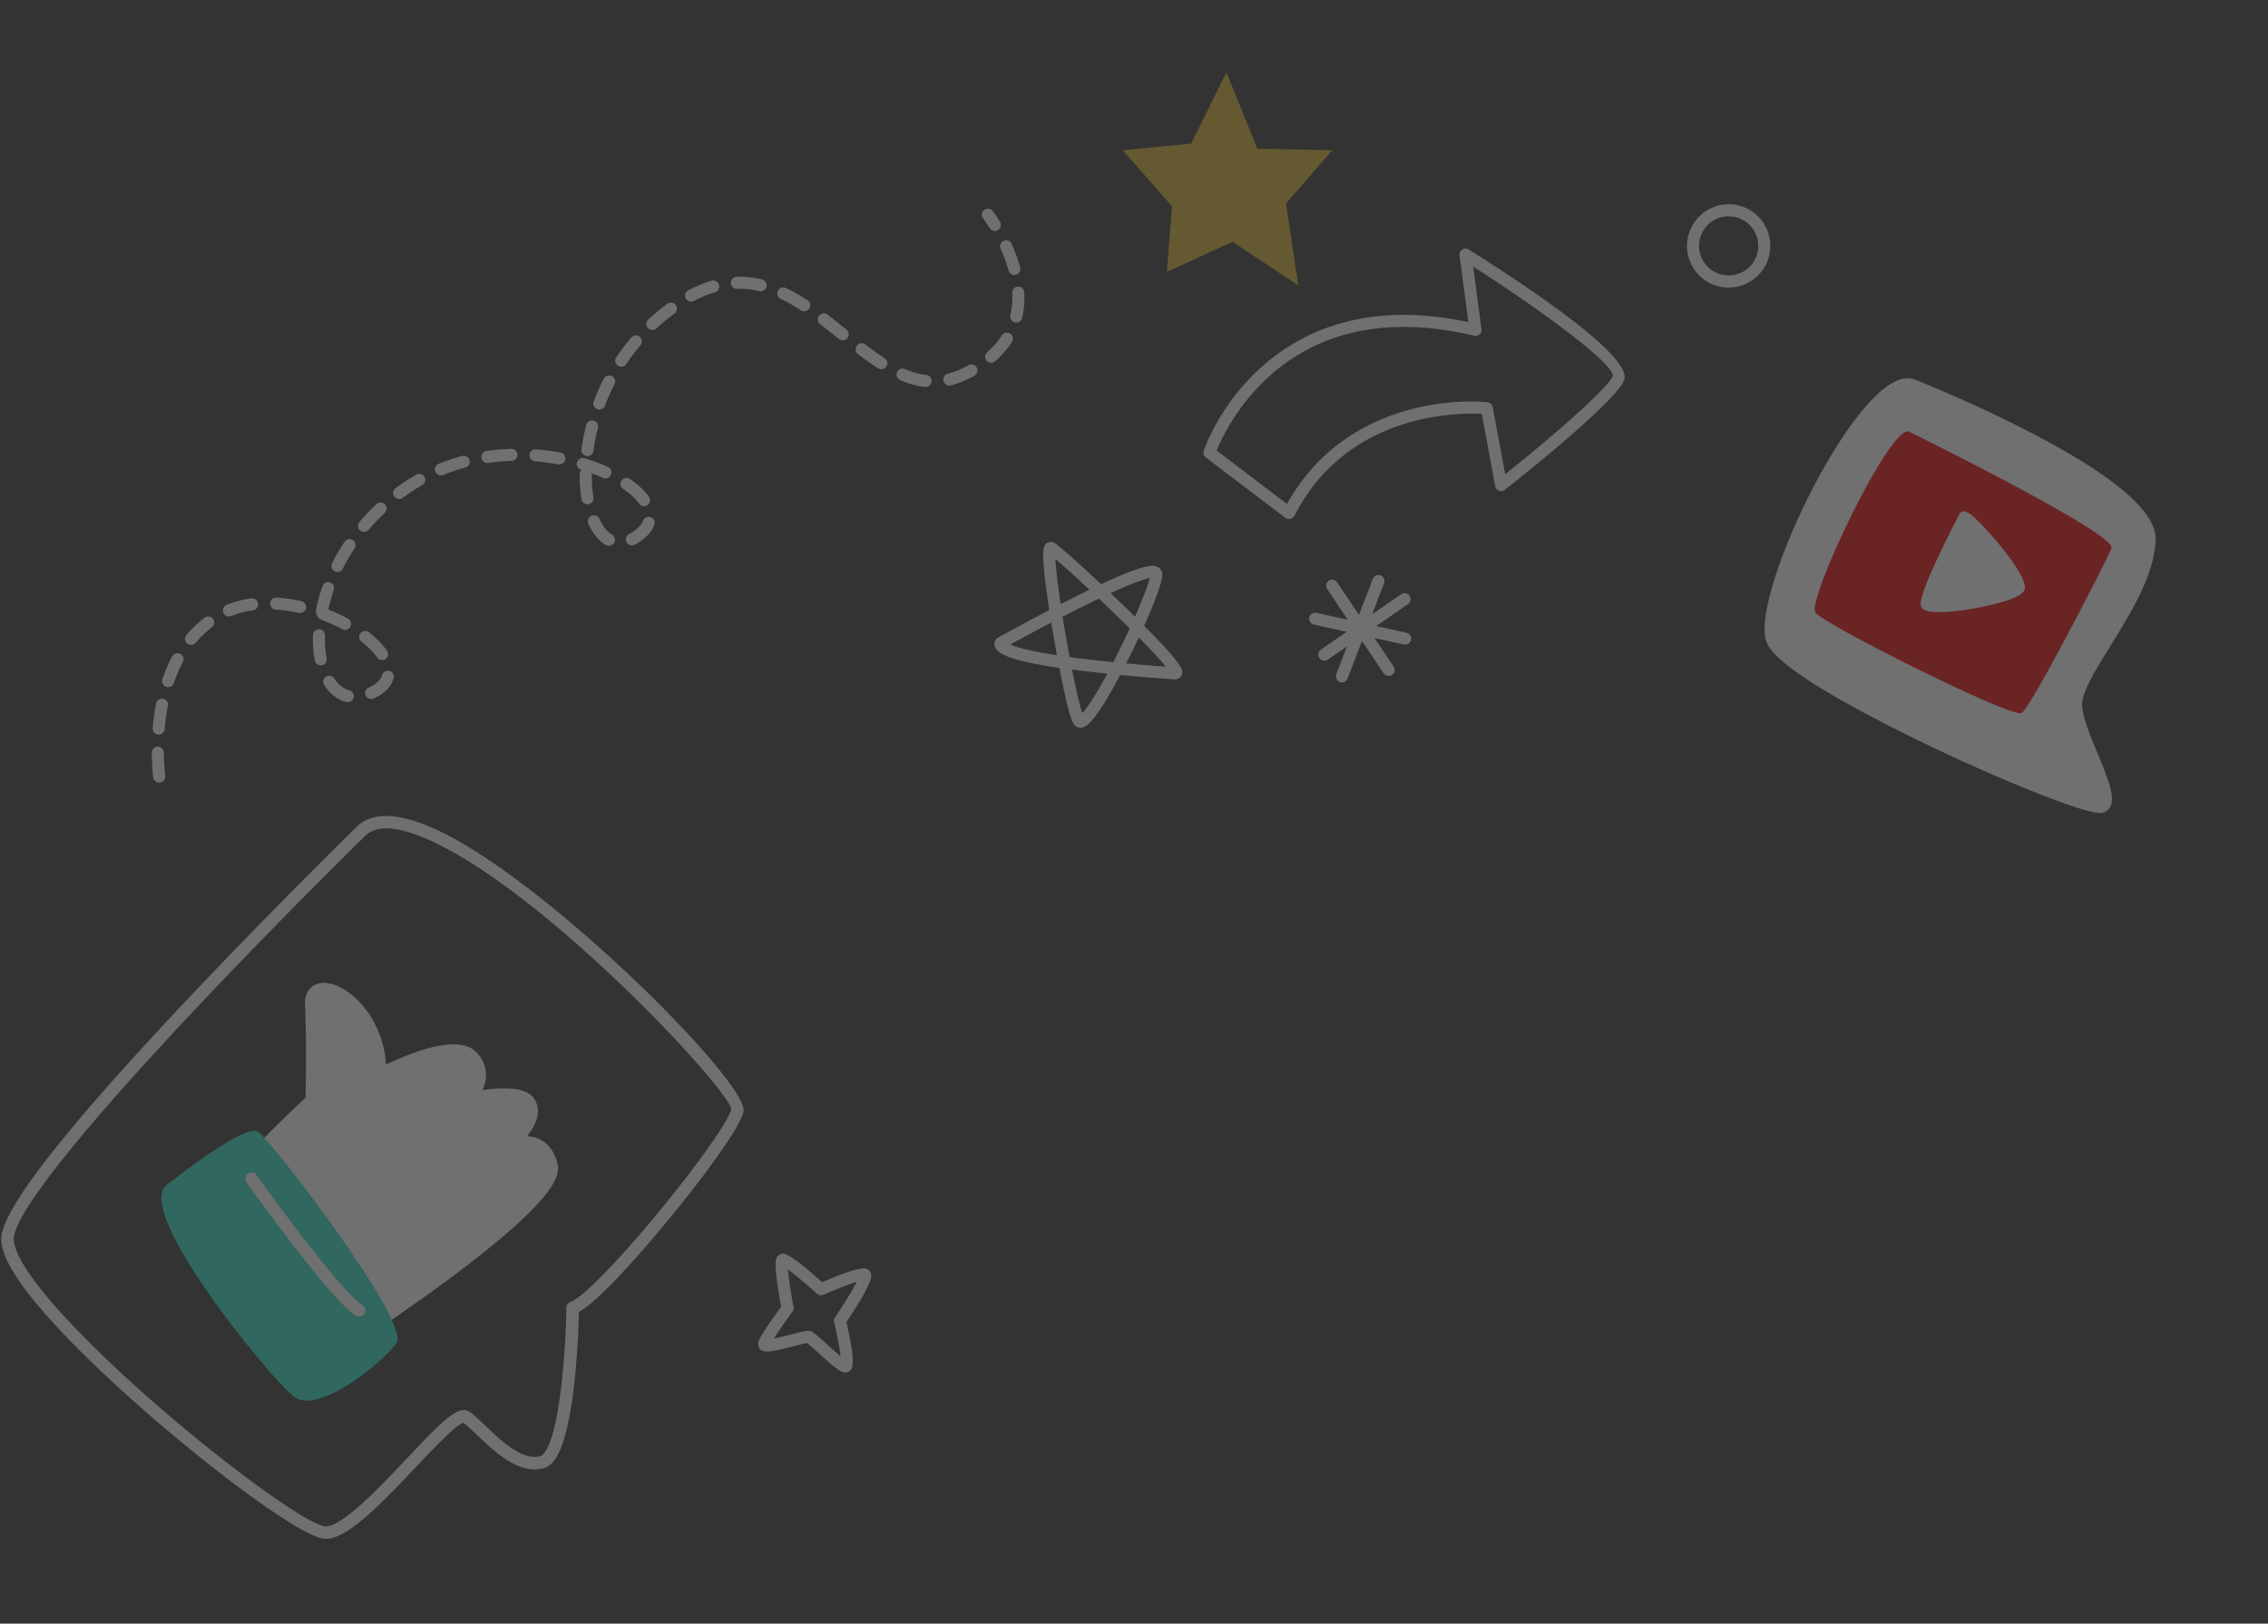 <svg width="366" height="262" fill="none" xmlns="http://www.w3.org/2000/svg"><rect width="100%" height="100%" fill="#333333" stroke="none"/><g opacity=".3" clip-path="url(#a)"><path d="m214.286 106.431 3.09-2.138-1.725 4.493a.979.979 0 0 0 .559 1.261.981.981 0 0 0 1.261-.559l2.322-6.062 3.496 5.216c.3.442.901.564 1.348.271a.968.968 0 0 0 .263-1.343l-3.083-4.607 4.738 1.04a.97.97 0 0 0 1.158-.743.978.978 0 0 0-.743-1.157l-4.877-1.074 5.119-3.546a.97.97 0 0 0 .247-1.352.968.968 0 0 0-1.345-.252l-.008.005-4.674 3.234 1.918-5.004a.98.98 0 0 0-.559-1.261.97.97 0 0 0-.891.106 1.032 1.032 0 0 0-.365.46l-2.23 5.809-3.52-5.253a.982.982 0 0 0-1.348-.271c-.442.3-.564.9-.264 1.343l3.324 4.963-5.052-1.114a.976.976 0 0 0-1.162.736.977.977 0 0 0 .743 1.157l5.287 1.165-4.152 2.88a.97.97 0 0 0-.247 1.353c.3.442.903.551 1.345.251l.027-.007zM274.917 34.313l.021-.015c2.968-2.224 7.19-1.617 9.407 1.356 2.214 2.953 1.614 7.17-1.334 9.391a6.694 6.694 0 0 1-5.008 1.291 6.712 6.712 0 0 1-4.422-2.62c-2.208-2.957-1.615-7.17 1.333-9.391l.003-.012zm6.908 9.187a4.78 4.78 0 0 0 .96-6.683 4.784 4.784 0 0 0-6.688-.966l-.603-.765.589.775a4.783 4.783 0 0 0-.945 6.672 4.74 4.74 0 0 0 3.148 1.865 4.787 4.787 0 0 0 3.547-.903l-.008.005zM168.971 87.61c.297-.202.805-.218 1.119-.05.83.442 4.965 4.23 7.611 6.711 7.112-3.322 8.459-3.177 9.208-2.743.381.218.617.597.652 1.04.101 1.317-1.472 5.178-2.925 8.417 6.266 6.29 6.195 7.058 6.143 7.622-.024.292-.24.66-.479.823a1.214 1.214 0 0 1-.764.2c-.043-.002-3.869-.244-8.767-.71-1.751 3.315-4.008 7.196-5.443 8.169-.435.295-.864.396-1.281.297a1.317 1.317 0 0 1-.858-.688c-.661-1.224-1.64-5.85-2.231-8.921-8.942-1.311-10.652-2.553-10.46-4.111a.965.965 0 0 1 .487-.733c.036-.024 3.797-2.109 8.344-4.485-1.533-10.03-.946-10.428-.373-10.816l.017-.022zm6.849 7.555c-2.513-2.348-4.382-4.011-5.497-4.97.061 1.293.286 3.574.847 7.289a223.123 223.123 0 0 1 4.65-2.319zm-6.159 5.289a389.496 389.496 0 0 0-6.627 3.553c.883.397 2.909 1.012 7.539 1.723a249.202 249.202 0 0 1-.919-5.271l.007-.005zm7.677-3.863a245.116 245.116 0 0 0-5.862 2.918c.345 2.147.732 4.372 1.128 6.516 2.089.287 4.457.564 7.056.823a133.54 133.54 0 0 0 2.65-5.438 345.984 345.984 0 0 0-4.979-4.814l.007-.005zm8.193-3.303c-.744.135-2.457.651-6.308 2.416a324.703 324.703 0 0 1 3.936 3.806c1.42-3.227 2.13-5.254 2.365-6.217l.007-.005zm-6.838 15.411a218.052 218.052 0 0 1-5.687-.661c.732 3.715 1.299 5.955 1.645 7.043.788-.852 2.134-2.845 4.042-6.382zm9.435-1.13c-.667-.828-1.937-2.263-4.351-4.699a126.166 126.166 0 0 1-2.037 4.175c2.677.248 4.964.421 6.381.529l.007-.005zM125.72 202.506c.595-.403 1.16-.786 6.958 4.392 5.98-2.574 6.866-2.265 7.161-2.158.29.099.606.425.696.713.136.405.443 1.34-3.95 7.875 1.665 7.136.933 7.632.44 7.966-.254.172-.724.227-1.014.128-.746-.257-2.013-1.376-4.019-3.179-.629-.569-1.387-1.25-1.749-1.534-.417.072-1.28.297-2.01.485-3.866.993-4.919 1.157-5.566.516-.242-.248-.38-.748-.297-1.079.247-.993 2.49-4.144 3.687-5.781-1.389-7.556-.858-7.958-.392-8.317l.043-.029.012.002zm12.547 4.316c-1.265.413-3.488 1.286-5.385 2.108a.96.96 0 0 1-1.034-.167c-1.612-1.457-3.52-3.052-4.698-3.914.126 1.449.51 3.918.906 6.063a.962.962 0 0 1-.176.754c-1.091 1.481-2.296 3.198-2.999 4.331a61.885 61.885 0 0 0 2.888-.689c2.208-.567 2.635-.655 3.073-.508.385.131.808.489 2.469 1.987.624.561 1.581 1.425 2.332 2.048-.155-1.366-.583-3.573-1.038-5.476a.993.993 0 0 1 .142-.774c1.364-2.015 2.836-4.4 3.527-5.768l-.007.005zM207.058 56.507c8.125-5.511 18.177-7.027 29.9-4.534l-1.425-10.759a.961.961 0 0 1 .418-.929l.022-.015a.973.973 0 0 1 1.042-.008c10.011 6.289 26.586 17.386 25.073 21.1-1.481 3.65-17.429 16.256-19.242 17.687a.931.931 0 0 1-.941.14.944.944 0 0 1-.611-.728l-2.18-11.686c-2.661-.131-12.297-.156-20.683 5.532-4.008 2.718-7.221 6.39-9.546 10.92a.97.97 0 0 1-.652.505.981.981 0 0 1-.805-.173l-12.843-9.745a.978.978 0 0 1-.334-1.086c.133-.396 3.363-9.815 12.807-16.221zm31.592-2.476a.974.974 0 0 1-.771.143c-11.762-2.785-21.764-1.461-29.729 3.942-7.531 5.108-10.922 12.403-11.813 14.584l11.35 8.62c2.423-4.353 5.662-7.926 9.641-10.625 10.4-7.054 22.201-5.852 22.701-5.8.426.05.768.368.852.788l2.02 10.841c6.722-5.363 16.464-13.654 17.379-15.894.035-1.992-11.362-10.463-22.546-17.607l1.341 10.075a.96.96 0 0 1-.314.848c-.036.024-.067.056-.104.08l-.007.005z" fill="#fff"/><path d="m207.53 32.831 1.986 13.225-10.63-7.044-10.595 4.88.833-10.598-7.95-9.052 11.032-1.07 5.713-11.516L202.905 24l12.106.233-7.481 8.598z" fill="#D7B127"/><path d="M308.854 61.904s38.842 15.284 38.355 25.305c-.492 10.018-12.377 21.618-11.868 26.911.509 5.292 7.452 15.694 3.731 16.403-3.721.709-50.677-19.87-53.392-27.173-2.714-7.303 15.498-44.704 23.174-41.446z" fill="#fff"/><path d="M288.911 107.732c-2.172-1.661-3.432-3.016-3.852-4.151-2.288-6.148 8.98-31.447 17.733-39.808 2.483-2.371 4.613-3.206 6.327-2.482.193.072 21.184 8.384 32.056 16.7 4.638 3.547 6.83 6.572 6.695 9.248-.277 5.7-4.017 11.713-7.318 17.014-2.446 3.936-4.763 7.655-4.553 9.803.192 1.985 1.365 4.803 2.501 7.532 1.568 3.761 2.919 7.008 2.043 8.635-.274.506-.738.837-1.35.948-3.613.686-38.987-14.799-50.287-23.442l.005.003zm51.458-28.686c-10.726-8.203-31.545-16.444-31.756-16.523-1.489-.634-3.488.858-4.908 2.212-8.302 7.93-19.523 32.685-17.406 38.386.225.602.996 1.711 3.41 3.557 11.719 8.963 46.395 23.735 49.23 23.2.275-.054.37-.169.429-.275.578-1.072-.845-4.48-2.1-7.496-1.174-2.818-2.386-5.734-2.6-7.916-.248-2.6 2.064-6.322 4.75-10.632 3.213-5.166 6.858-11.024 7.118-16.377.106-2.148-2.031-4.957-6.179-8.13l.012-.006z" fill="#fff"/><path d="M308.108 69.663s33.526 16.513 32.63 18.788c-.893 2.27-12.958 25.647-14.478 26.601-1.52.953-31.811-14.245-33.294-16.186-1.484-1.94 12.161-30.692 15.138-29.207l.004.004z" fill="#EB0000"/><path d="M316.804 83.25s-6.568 12.616-6.181 14.305c.384 1.695 14.905-.816 15.478-2.668.572-1.852-8.741-12.718-9.297-11.637z" fill="#fff"/><path d="M310.367 98.302c-.261-.2-.36-.434-.4-.6-.409-1.789 4.679-11.75 6.241-14.757a.94.94 0 0 1 .534-.413c.364-.082.742.064 1.317.503 2.12 1.621 9.338 9.9 8.665 12.05-.147.468-.634 1.105-3.144 1.904-3.705 1.181-11.648 2.517-13.221 1.314l.008-.001zm6.786-14.288c-2.939 5.684-5.825 11.95-5.891 13.285.688.293 3.674.249 7.987-.595 3.889-.761 5.985-1.65 6.224-2.04.124-1.178-5.545-8.527-8.216-10.57l-.1-.076-.004-.004zM65.098 77.884a30.68 30.68 0 0 1 2.084-1.297.97.97 0 0 1 1.324.361.987.987 0 0 1-.36 1.324c-.673.382-1.367.81-1.985 1.24-.428.29-.8.553-1.167.823-.415.293-1.04.23-1.362-.197a.982.982 0 0 1 .198-1.362c.418-.305.836-.61 1.264-.9l.004.008zm-32.05 21.77a.971.971 0 0 1 1.322.216.983.983 0 0 1-.186 1.364 15.851 15.851 0 0 0-2.635 2.528.977.977 0 0 1-1.501-1.247 17.797 17.797 0 0 1 2.957-2.831l.044-.03zm74.675-50.65a.97.97 0 0 1 1.331.23.976.976 0 0 1-.211 1.36 31.845 31.845 0 0 0-2.9 2.4.99.99 0 0 1-1.378-.05.971.971 0 0 1 .05-1.377 36.008 36.008 0 0 1 3.081-2.556l.029-.02-.002.013zm3.263-2.086.086-.06a20 20 0 0 1 3.748-1.557.963.963 0 0 1 1.205.654.97.97 0 0 1-.653 1.205c-1.11.33-2.253.797-3.385 1.407a.978.978 0 0 1-1.317-.398.967.967 0 0 1 .311-1.258l.005.007zM36.397 97.71a.781.781 0 0 1 .177-.099 15.981 15.981 0 0 1 3.985-1.052.975.975 0 0 1 1.095.834.977.977 0 0 1-.834 1.095 14.3 14.3 0 0 0-3.513.922.964.964 0 0 1-1.267-.526.971.971 0 0 1 .35-1.17l.008-.004zM60.88 81.243a.961.961 0 0 1 1.252.145.971.971 0 0 1-.042 1.373 33.164 33.164 0 0 0-2.604 2.73.97.97 0 0 1-1.371.115.973.973 0 0 1-.116-1.372 35.108 35.108 0 0 1 2.76-2.888c.044-.03.083-.066.126-.096l-.005-.007zm9.727-6.301a.757.757 0 0 1 .176-.099 32.11 32.11 0 0 1 3.806-1.269.967.967 0 0 1 1.186.688.96.96 0 0 1-.687 1.186 30.95 30.95 0 0 0-3.571 1.194.971.971 0 0 1-1.265-.539.972.972 0 0 1 .35-1.168l.005.007zm31.444-20.65a.971.971 0 0 1 1.289 1.432 33.578 33.578 0 0 0-2.262 3.015.974.974 0 1 1-1.621-1.08 35.726 35.726 0 0 1 2.403-3.196.924.924 0 0 1 .198-.177l-.007.005zm-73.95 51.28a.971.971 0 0 1 1.404 1.259 22.254 22.254 0 0 0-1.457 3.422.976.976 0 0 1-1.849-.619 24.513 24.513 0 0 1 1.584-3.719.944.944 0 0 1 .313-.35l.005.007zm27.755-18.413a.974.974 0 0 1 1.357 1.345 30.182 30.182 0 0 0-1.886 3.257.969.969 0 0 1-1.301.438.974.974 0 0 1-.438-1.3 30.408 30.408 0 0 1 2.008-3.468.914.914 0 0 1 .265-.265l-.005-.007zm62.505-42.333a.972.972 0 0 1 .524-.165 16.312 16.312 0 0 1 4.091.431.978.978 0 0 1 .721 1.173.979.979 0 0 1-1.172.72 13.768 13.768 0 0 0-3.583-.383.967.967 0 0 1-.576-1.769l-.005-.007zm-40.257 28.11a.955.955 0 0 1 .409-.161 35.085 35.085 0 0 1 3.976-.348.976.976 0 0 1 1.006.937.978.978 0 0 1-.937 1.006c-1.275.04-2.544.15-3.765.331a.975.975 0 0 1-1.102-.829.977.977 0 0 1 .42-.94l-.007.004zM44.02 96.593a.997.997 0 0 1 .606-.167c1.302.08 2.645.28 4 .577a.97.97 0 0 1 .736 1.163.97.97 0 0 1-1.163.736 22.949 22.949 0 0 0-3.694-.532.975.975 0 0 1-.912-1.032.983.983 0 0 1 .427-.745zM97.753 60.75a.966.966 0 0 1 .989-.056.978.978 0 0 1 .423 1.31 34.403 34.403 0 0 0-1.532 3.452.98.98 0 0 1-1.256.567.98.98 0 0 1-.566-1.257 36.471 36.471 0 0 1 1.62-3.649.993.993 0 0 1 .315-.362l.007-.005zM52.405 94.102a.955.955 0 0 1 .867-.111c.509.173.78.73.595 1.236a27.43 27.43 0 0 0-.876 3.124c1.096.43 2.15.922 3.154 1.468a.982.982 0 0 1 .397 1.318.972.972 0 0 1-1.318.397 28.581 28.581 0 0 0-3.423-1.551.957.957 0 0 1-.6-.683.972.972 0 0 1-.22-.824c.251-1.282.61-2.594 1.052-3.878a.956.956 0 0 1 .37-.484l.002-.012zm-26.814 18.802a.983.983 0 0 1 .735-.15.978.978 0 0 1 .771 1.138 35.778 35.778 0 0 0-.516 3.748.966.966 0 0 1-1.052.883.966.966 0 0 1-.883-1.052c.116-1.359.294-2.687.544-3.957a.99.99 0 0 1 .408-.615l-.007.005zm60.273-40.227a.976.976 0 0 1 .618-.165c1.33.104 2.66.27 3.959.5a.97.97 0 0 1 .786 1.128.978.978 0 0 1-1.128.787 36.94 36.94 0 0 0-3.755-.48.974.974 0 0 1-.473-1.775l-.007.005zM125.85 46.54a.984.984 0 0 1 .966-.073 28.76 28.76 0 0 1 3.492 1.98.966.966 0 0 1 .285 1.342.966.966 0 0 1-1.341.285c-1.155-.751-2.224-1.36-3.265-1.85a.979.979 0 0 1-.465-1.293 1.01 1.01 0 0 1 .333-.384l-.005-.007zM95.006 68.011a.962.962 0 0 1 .788-.133.972.972 0 0 1 .7 1.187 31.974 31.974 0 0 0-.728 3.7.971.971 0 0 1-1.1.83.97.97 0 0 1-.829-1.098c.174-1.303.433-2.622.77-3.92a.946.946 0 0 1 .392-.561l.007-.005zm-44.073 33.703a.98.98 0 0 1 .575-.167c.54.015.958.461.943 1-.043 1.31.05 2.538.263 3.664a.963.963 0 0 1-.774 1.138.978.978 0 0 1-1.138-.773 18.888 18.888 0 0 1-.302-4.081.979.979 0 0 1 .426-.776l.007-.005zm42.565-27.643a.97.97 0 0 1 .824-.125c1.33.4 2.597.863 3.77 1.39.487.22.71.799.49 1.286a.985.985 0 0 1-1.285.492 24.922 24.922 0 0 0-1.809-.732c.01.046.008.09.011.141-.016 1.302.079 2.55.266 3.714a.991.991 0 0 1-.808 1.12.98.98 0 0 1-1.119-.808 24.075 24.075 0 0 1-.285-4.04.97.97 0 0 1 .282-.677c-.025-.005-.042-.014-.066-.019a.965.965 0 0 1-.651-1.21.958.958 0 0 1 .384-.524l-.004-.008zM24.919 120.65a.986.986 0 0 1 .543-.167.974.974 0 0 1 .982.964c.02 2.261.22 3.756.222 3.775a.974.974 0 0 1-1.929.261c-.013-.065-.224-1.625-.239-4.018a.967.967 0 0 1 .426-.807l-.005-.008zm107.475-69.925a.965.965 0 0 1 1.135.035c1.033.79 2.055 1.611 3.072 2.424.421.339.486.95.155 1.366a.969.969 0 0 1-1.367.154c-1-.803-2.017-1.616-3.033-2.397a.97.97 0 0 1-.181-1.359.933.933 0 0 1 .224-.215l-.005-.008zm-73.996 51.26a.975.975 0 0 1 1.146.037c1.232.974 2.215 1.969 2.91 2.979a.98.98 0 0 1-.247 1.352c-.464.252-1.045.191-1.352-.246-.588-.851-1.432-1.706-2.518-2.557a.968.968 0 0 1-.161-1.362c.065-.076.142-.149.222-.203zM158.879 33.84a.972.972 0 0 1 1.321.216s.196.258.515.73c.182.267.409.6.652 1.007a.988.988 0 0 1-.319 1.338.971.971 0 0 1-1.339-.32 28.553 28.553 0 0 0-.607-.942c-.271-.398-.448-.628-.452-.635a.975.975 0 0 1 .178-1.36l.044-.029.007-.005zM52.575 109.204l.021-.014a.975.975 0 0 1 1.344.295c.732 1.08 1.514 1.671 2.422 1.902a.972.972 0 0 1 .707 1.182.972.972 0 0 1-1.183.707c-1.365-.344-2.557-1.228-3.457-2.555l-.128-.188a.977.977 0 0 1 .274-1.329zm47.98-31.92a.976.976 0 0 1 1.091.001c1.326.91 2.359 1.871 3.076 2.866a.975.975 0 0 1-.222 1.357c-.505.3-1.043.21-1.357-.222-.573-.797-1.466-1.63-2.587-2.394a.966.966 0 0 1-.259-1.348c.07-.1.157-.19.258-.26zm-5.254 6.03a.595.595 0 0 1 .155-.084.974.974 0 0 1 1.286.493c.203.455.422.856.658 1.204.408.601.854 1.04 1.342 1.323a.98.98 0 0 1 .363 1.33.99.99 0 0 1-1.33.363c-.745-.426-1.416-1.072-1.986-1.912a9.992 9.992 0 0 1-.828-1.502.967.967 0 0 1 .338-1.203l.002-.012zm66.516-44.377c.044-.03.095-.064.148-.079a.966.966 0 0 1 1.282.486 25.161 25.161 0 0 1 1.383 3.802.972.972 0 1 1-1.876.51 23.144 23.144 0 0 0-1.277-3.504.968.968 0 0 1 .338-1.203l.002-.012zM138.5 55.547a.957.957 0 0 1 1.135.034c1.183.902 2.165 1.6 3.107 2.21.45.288.586.894.298 1.344a.981.981 0 0 1-1.344.297c-.988-.631-2.014-1.364-3.241-2.299a.97.97 0 0 1-.181-1.359.93.93 0 0 1 .224-.215l.002-.012zm-76.459 52.855a.98.98 0 0 1 .808-.135.963.963 0 0 1 .673 1.195c-.378 1.346-1.411 2.428-3.222 3.254a.979.979 0 0 1-1.288-.481.975.975 0 0 1 .48-1.288c1.188-.542 1.93-1.225 2.163-2.007a.944.944 0 0 1 .394-.542l-.008.004zm42.096-24.838a.969.969 0 0 1 1.452 1.142c-.368 1.001-1.124 1.884-2.254 2.651-.356.241-.653.411-.939.552a.97.97 0 0 1-1.3-.451c-.237-.475-.023-1.064.451-1.301.215-.104.435-.232.66-.384.826-.56 1.341-1.143 1.565-1.75a.977.977 0 0 1 .368-.471l-.003.012zm59.645-37.144a.937.937 0 0 1 .491-.164.98.98 0 0 1 1.023.915 14.425 14.425 0 0 1-.358 4.137.97.97 0 0 1-1.177.714.972.972 0 0 1-.714-1.178c.271-1.114.37-2.325.314-3.578a.981.981 0 0 1 .423-.858l-.002.012zm-18.688 13.215a.968.968 0 0 1 .925-.087c1.206.515 2.338.826 3.461.953a.98.98 0 0 1 .859 1.08.98.98 0 0 1-1.079.858c-1.308-.15-2.608-.506-3.99-1.093a.973.973 0 0 1-.166-1.696l-.01-.014zm16.843-5.794a.97.97 0 0 1 1.068-.016c.45.288.586.894.298 1.343a14.949 14.949 0 0 1-2.713 3.131c-.39.36-1.017.31-1.37-.086a.974.974 0 0 1 .086-1.37c.948-.834 1.74-1.742 2.354-2.708.079-.117.166-.208.274-.282l.003-.012zm-9.278 6.589a.95.95 0 0 1 .318-.141c.872-.211 1.763-.551 2.644-1 .225-.12.462-.24.675-.363a.972.972 0 0 1 1.322.374c.263.466.069 1.053-.373 1.322-.24.13-.486.266-.738.394a14.183 14.183 0 0 1-3.08 1.169.98.98 0 0 1-1.175-.717.97.97 0 0 1 .4-1.033l.007-.005zM50.306 177.613s.254-9.118-.074-15.422c-.325-6.312 11.537-.358 11.082 11.26 0 0 11.327-6.092 14.64-3.097 3.316 2.988-.057 6.955-.057 6.955s7.832-1.699 9.402.475c2.14 2.956-3.261 7.118-3.261 7.118s5.603-2.498 6.957 3.234c1.353 5.732-28.027 25.338-33.644 28.789-5.617 3.45-14.944-14.467-20.043-20.407-2.6-3.028 14.995-18.897 14.995-18.897l.004-.008z" fill="#fff"/><path d="M85.944 195.14c-7.637 7.834-24.952 19.497-30.063 22.635-4.946 3.032-11.127-6.033-16.588-14.041-1.763-2.585-3.429-5.026-4.753-6.571-1.188-1.383-1.132-4.088 8.223-13.677a169.944 169.944 0 0 1 6.543-6.335c.043-1.878.19-9.497-.087-14.924-.077-1.48.428-2.326.865-2.778.972-.994 2.56-1.117 4.356-.347 3.695 1.588 7.482 6.473 7.86 12.694 3.378-1.641 11.258-4.983 14.33-2.217 2.212 2.003 2.045 4.451 1.27 6.322 2.787-.409 6.856-.619 8.22 1.273 1.214 1.676.824 3.836-1.081 6.171.682.032 1.407.18 2.096.524 1.43.704 2.39 2.057 2.85 4.017.404 1.711-.884 4.009-4.038 7.246l-.003.008zm-41.738-10.237c-9.003 9.232-8.145 10.944-8.133 10.959 1.393 1.626 3.087 4.11 4.883 6.748 4.208 6.168 10.56 15.488 13.863 13.454 5.057-3.105 22.168-14.623 29.674-22.324 3.58-3.667 3.599-5.042 3.52-5.37-.316-1.34-.912-2.232-1.772-2.666-1.613-.81-3.774.117-3.79.13a1.01 1.01 0 0 1-1.27-.406.998.998 0 0 1 .248-1.307c.027-.016.616-.484 1.305-1.185 1.083-1.106 2.744-3.17 1.757-4.546-.708-.982-4.905-.831-8.378-.078a1 1 0 0 1-1.076-.469 1 1 0 0 1 .094-1.166c.283-.331 2.652-3.3.151-5.555-1.92-1.738-9.045.846-13.496 3.24a1.012 1.012 0 0 1-1.011-.032 1.001 1.001 0 0 1-.471-.89c.266-6.866-3.94-11.271-6.655-12.435-1.579-.677-2.492-.343-2.418 1.164.32 6.28.079 15.414.073 15.508a1.01 1.01 0 0 1-.34.721c-.035.032-3.309 2.99-6.773 6.537l.015-.032z" fill="#fff"/><path d="M26.805 191.288s12.657-10.142 14.841-8.676c2.184 1.466 24.793 30.887 22.321 34.176-2.463 3.292-12.687 11.561-16.527 8.597-3.84-2.964-25.684-29.613-20.639-34.089l.004-.008z" fill="#27E1C6"/><path d="M40.593 190.2s13.03 18.318 17.356 21.259L40.593 190.2z" fill="#fff"/><path d="M58.67 212.168c-.337.345-.88.408-1.29.128-4.421-3.006-17.07-20.757-17.608-21.505a1.02 1.02 0 0 1 .238-1.408 1.007 1.007 0 0 1 1.408.238c4.473 6.284 13.797 18.767 17.104 21.015.461.314.581.942.267 1.404-.034.052-.073.092-.115.14l-.004-.012z" fill="#fff"/><path d="M89.078 236.079a3.059 3.059 0 0 1-1.31.825c-3.98 1.153-7.986-2.673-10.913-5.458-.814-.781-1.53-1.458-2.073-1.868-.435.123-1.602.871-4.77 4.12-.92.942-1.903 1.979-2.912 3.052a283.061 283.061 0 0 1-3.344 3.497c-5.627 5.77-8.888 8.105-11.243 8.069-4.727-.08-29.372-19.413-42.537-33.361-6.702-7.102-9.895-12.074-9.77-15.192.224-5.462 14.063-22.299 41.126-50.048 9.04-9.273 16.137-16.209 16.21-16.281 2.855-2.808 7.996-2.251 15.273 1.637 18.03 9.648 48.018 39.867 47.175 44.282-.724 3.774-13.818 20.159-21.007 27.536-3.115 3.198-4.723 4.347-5.558 4.805-.09 3.967-.684 20.642-4.34 24.389l-.007-.004zm-20.513-3.789c3.736-3.835 5.77-5.48 7.231-4.471.677.474 1.498 1.258 2.447 2.161 2.571 2.453 6.088 5.816 8.96 4.982.132-.034.279-.139.428-.292 2.852-2.925 3.696-18.078 3.776-23.666.005-.443.302-.826.719-.949.404-.119 1.728-.812 5.403-4.578 8.061-8.263 19.925-23.621 20.474-26.509-.329-3.264-32.187-37.484-50.857-44.277-3.884-1.415-6.644-1.352-8.2.18-.072.072-7.15 6.988-16.176 16.248-25.577 26.223-40.355 43.983-40.549 48.723-.057 1.416 1.06 5.081 9.223 13.724 14.14 14.979 37.585 32.671 41.109 32.735 2.45.042 7.77-5.407 9.768-7.467a279.073 279.073 0 0 0 3.325-3.476c1.021-1.078 2.008-2.123 2.93-3.072l-.011.004z" fill="#fff"/></g><defs><clipPath id="a"><path fill="#fff" d="M0 0h366v262H0z"/></clipPath></defs></svg>